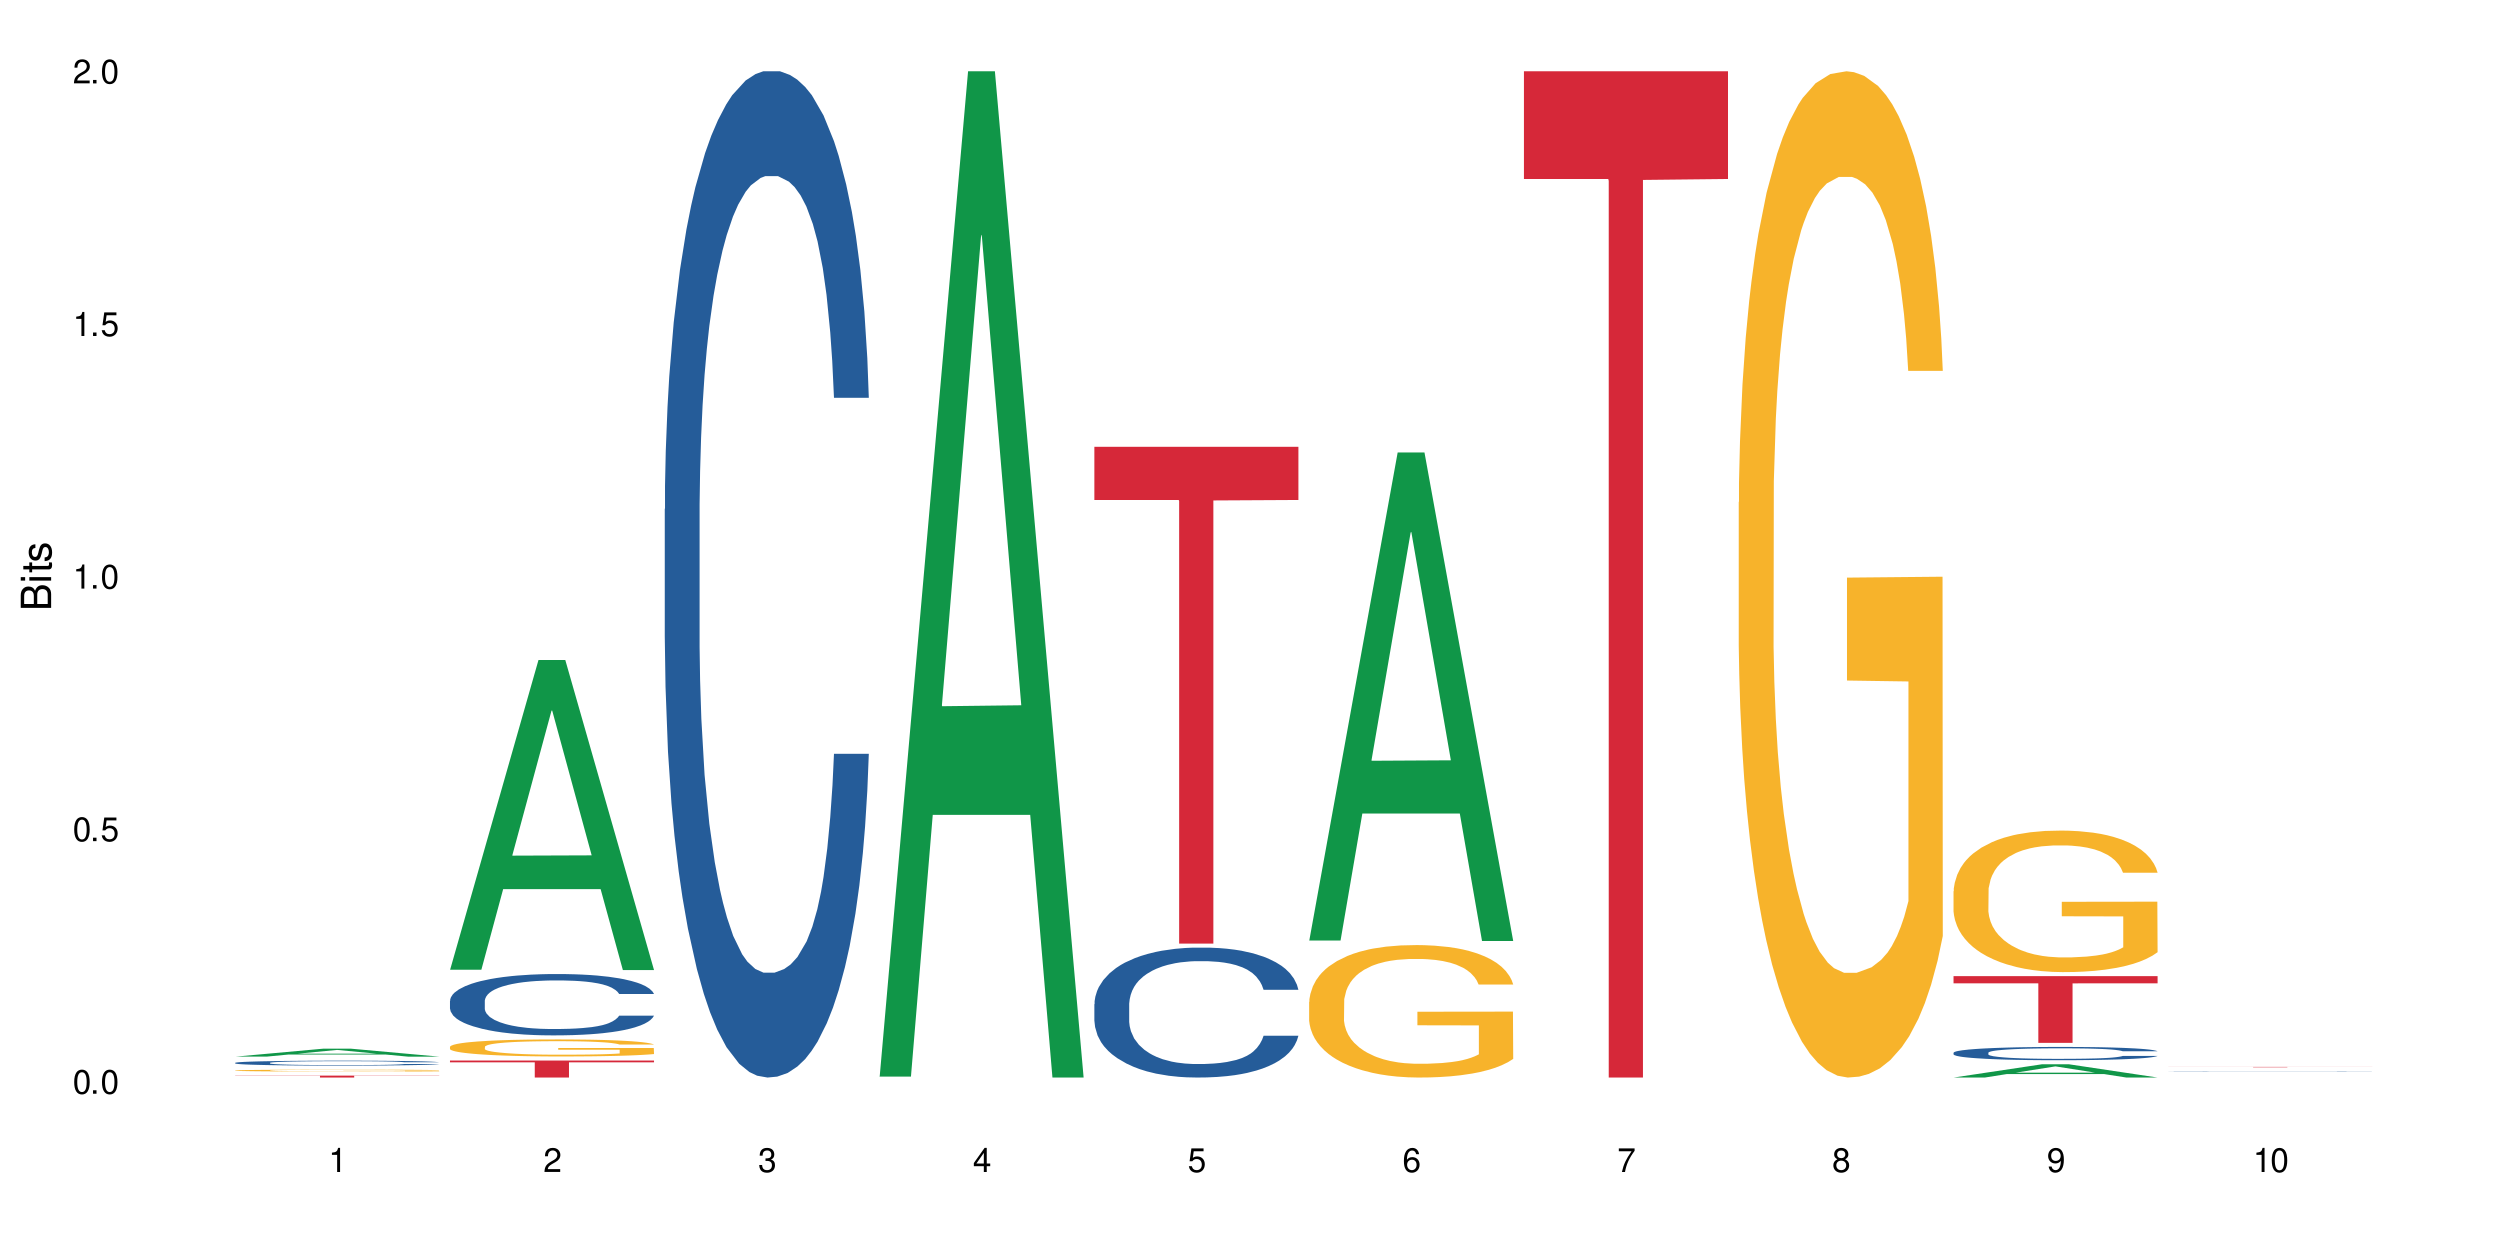 <?xml version="1.0" encoding="UTF-8"?>
<svg xmlns="http://www.w3.org/2000/svg" xmlns:xlink="http://www.w3.org/1999/xlink" width="720" height="360" viewBox="0 0 720 360">
<defs>
<g>
<g id="glyph-0-0">
</g>
<g id="glyph-0-1">
<path d="M 2.641 -6.938 C 2 -6.938 1.422 -6.656 1.078 -6.172 C 0.641 -5.562 0.406 -4.641 0.406 -3.359 C 0.406 -1.016 1.188 0.219 2.641 0.219 C 4.078 0.219 4.859 -1.016 4.859 -3.297 C 4.859 -4.641 4.656 -5.547 4.203 -6.172 C 3.844 -6.656 3.281 -6.938 2.641 -6.938 Z M 2.641 -6.188 C 3.547 -6.188 4 -5.25 4 -3.375 C 4 -1.406 3.562 -0.484 2.625 -0.484 C 1.734 -0.484 1.281 -1.438 1.281 -3.344 C 1.281 -5.25 1.734 -6.188 2.641 -6.188 Z M 2.641 -6.188 "/>
</g>
<g id="glyph-0-2">
<path d="M 1.828 -1 L 0.828 -1 L 0.828 0 L 1.828 0 Z M 1.828 -1 "/>
</g>
<g id="glyph-0-3">
<path d="M 4.562 -6.797 L 1.062 -6.797 L 0.547 -3.094 L 1.328 -3.094 C 1.719 -3.562 2.047 -3.734 2.578 -3.734 C 3.484 -3.734 4.062 -3.109 4.062 -2.094 C 4.062 -1.125 3.484 -0.531 2.578 -0.531 C 1.828 -0.531 1.375 -0.906 1.188 -1.672 L 0.328 -1.672 C 0.453 -1.109 0.547 -0.844 0.75 -0.594 C 1.125 -0.078 1.828 0.219 2.594 0.219 C 3.969 0.219 4.922 -0.781 4.922 -2.219 C 4.922 -3.562 4.031 -4.484 2.719 -4.484 C 2.25 -4.484 1.859 -4.359 1.469 -4.062 L 1.734 -5.969 L 4.562 -5.969 Z M 4.562 -6.797 "/>
</g>
<g id="glyph-0-4">
<path d="M 2.484 -4.938 L 2.484 0 L 3.328 0 L 3.328 -6.938 L 2.766 -6.938 C 2.469 -5.875 2.281 -5.734 0.984 -5.562 L 0.984 -4.938 Z M 2.484 -4.938 "/>
</g>
<g id="glyph-0-5">
<path d="M 4.859 -0.828 L 1.281 -0.828 C 1.359 -1.406 1.672 -1.781 2.5 -2.281 L 3.469 -2.828 C 4.406 -3.344 4.906 -4.062 4.906 -4.906 C 4.906 -5.484 4.672 -6.031 4.266 -6.406 C 3.859 -6.766 3.375 -6.938 2.719 -6.938 C 1.859 -6.938 1.219 -6.625 0.844 -6.031 C 0.609 -5.672 0.5 -5.234 0.484 -4.531 L 1.328 -4.531 C 1.359 -5.016 1.406 -5.281 1.531 -5.516 C 1.75 -5.938 2.188 -6.203 2.703 -6.203 C 3.469 -6.203 4.031 -5.641 4.031 -4.891 C 4.031 -4.344 3.719 -3.859 3.125 -3.516 L 2.234 -3 C 0.812 -2.172 0.406 -1.531 0.328 -0.016 L 4.859 -0.016 Z M 4.859 -0.828 "/>
</g>
<g id="glyph-0-6">
<path d="M 2.125 -3.188 L 2.578 -3.188 C 3.5 -3.188 3.984 -2.766 3.984 -1.922 C 3.984 -1.062 3.469 -0.531 2.594 -0.531 C 1.656 -0.531 1.203 -1 1.156 -2.016 L 0.312 -2.016 C 0.344 -1.453 0.438 -1.094 0.609 -0.781 C 0.953 -0.109 1.625 0.219 2.547 0.219 C 3.953 0.219 4.859 -0.625 4.859 -1.938 C 4.859 -2.828 4.516 -3.297 3.703 -3.594 C 4.344 -3.844 4.656 -4.328 4.656 -5.031 C 4.656 -6.219 3.875 -6.938 2.578 -6.938 C 1.203 -6.938 0.484 -6.172 0.453 -4.703 L 1.297 -4.703 C 1.312 -5.125 1.344 -5.359 1.453 -5.578 C 1.641 -5.969 2.062 -6.203 2.594 -6.203 C 3.344 -6.203 3.797 -5.75 3.797 -5 C 3.797 -4.516 3.609 -4.219 3.25 -4.047 C 3.016 -3.953 2.703 -3.922 2.125 -3.906 Z M 2.125 -3.188 "/>
</g>
<g id="glyph-0-7">
<path d="M 3.141 -1.672 L 3.141 0 L 3.984 0 L 3.984 -1.672 L 4.984 -1.672 L 4.984 -2.438 L 3.984 -2.438 L 3.984 -6.938 L 3.359 -6.938 L 0.266 -2.578 L 0.266 -1.672 Z M 3.141 -2.438 L 1 -2.438 L 3.141 -5.5 Z M 3.141 -2.438 "/>
</g>
<g id="glyph-0-8">
<path d="M 4.781 -5.125 C 4.609 -6.266 3.891 -6.938 2.844 -6.938 C 2.094 -6.938 1.422 -6.578 1.031 -5.953 C 0.594 -5.266 0.406 -4.422 0.406 -3.172 C 0.406 -2 0.578 -1.25 0.984 -0.641 C 1.359 -0.078 1.953 0.219 2.703 0.219 C 3.984 0.219 4.922 -0.75 4.922 -2.094 C 4.922 -3.375 4.062 -4.281 2.844 -4.281 C 2.172 -4.281 1.641 -4.031 1.281 -3.516 C 1.281 -5.234 1.828 -6.188 2.797 -6.188 C 3.391 -6.188 3.797 -5.797 3.938 -5.125 Z M 2.734 -3.531 C 3.547 -3.531 4.062 -2.953 4.062 -2.031 C 4.062 -1.156 3.484 -0.531 2.703 -0.531 C 1.922 -0.531 1.328 -1.188 1.328 -2.078 C 1.328 -2.938 1.906 -3.531 2.734 -3.531 Z M 2.734 -3.531 "/>
</g>
<g id="glyph-0-9">
<path d="M 4.984 -6.797 L 0.438 -6.797 L 0.438 -5.969 L 4.109 -5.969 C 2.5 -3.656 1.828 -2.234 1.328 0 L 2.219 0 C 2.594 -2.172 3.453 -4.047 4.984 -6.094 Z M 4.984 -6.797 "/>
</g>
<g id="glyph-0-10">
<path d="M 3.75 -3.656 C 4.469 -4.094 4.688 -4.438 4.688 -5.078 C 4.688 -6.172 3.844 -6.938 2.641 -6.938 C 1.438 -6.938 0.594 -6.172 0.594 -5.094 C 0.594 -4.438 0.812 -4.094 1.516 -3.656 C 0.734 -3.266 0.359 -2.703 0.359 -1.922 C 0.359 -0.656 1.281 0.219 2.641 0.219 C 3.984 0.219 4.922 -0.656 4.922 -1.922 C 4.922 -2.703 4.531 -3.266 3.75 -3.656 Z M 2.641 -6.188 C 3.359 -6.188 3.812 -5.75 3.812 -5.062 C 3.812 -4.406 3.344 -3.984 2.641 -3.984 C 1.922 -3.984 1.453 -4.406 1.453 -5.078 C 1.453 -5.75 1.922 -6.188 2.641 -6.188 Z M 2.641 -3.266 C 3.484 -3.266 4.062 -2.719 4.062 -1.906 C 4.062 -1.078 3.484 -0.531 2.625 -0.531 C 1.797 -0.531 1.219 -1.094 1.219 -1.906 C 1.219 -2.719 1.781 -3.266 2.641 -3.266 Z M 2.641 -3.266 "/>
</g>
<g id="glyph-0-11">
<path d="M 0.516 -1.578 C 0.672 -0.453 1.406 0.219 2.438 0.219 C 3.188 0.219 3.859 -0.141 4.266 -0.766 C 4.688 -1.453 4.891 -2.297 4.891 -3.547 C 4.891 -4.719 4.703 -5.453 4.312 -6.078 C 3.938 -6.641 3.344 -6.938 2.594 -6.938 C 1.297 -6.938 0.359 -5.969 0.359 -4.625 C 0.359 -3.344 1.234 -2.453 2.453 -2.453 C 3.094 -2.453 3.578 -2.672 4.016 -3.203 C 4 -1.484 3.469 -0.531 2.5 -0.531 C 1.906 -0.531 1.484 -0.906 1.359 -1.578 Z M 2.578 -6.203 C 3.375 -6.203 3.969 -5.531 3.969 -4.641 C 3.969 -3.797 3.391 -3.188 2.547 -3.188 C 1.734 -3.188 1.234 -3.766 1.234 -4.688 C 1.234 -5.562 1.797 -6.203 2.578 -6.203 Z M 2.578 -6.203 "/>
</g>
<g id="glyph-1-0">
</g>
<g id="glyph-1-1">
<path d="M 0 -0.953 L 0 -4.891 C 0 -5.719 -0.234 -6.344 -0.734 -6.797 C -1.188 -7.234 -1.812 -7.469 -2.5 -7.469 C -3.547 -7.469 -4.188 -7 -4.625 -5.875 C -4.984 -6.688 -5.625 -7.094 -6.531 -7.094 C -7.172 -7.094 -7.734 -6.859 -8.141 -6.391 C -8.562 -5.922 -8.75 -5.344 -8.75 -4.5 L -8.75 -0.953 Z M -4.984 -2.062 L -7.766 -2.062 L -7.766 -4.219 C -7.766 -4.844 -7.688 -5.203 -7.453 -5.5 C -7.219 -5.812 -6.859 -5.969 -6.375 -5.969 C -5.891 -5.969 -5.531 -5.812 -5.297 -5.5 C -5.062 -5.203 -4.984 -4.844 -4.984 -4.219 Z M -0.984 -2.062 L -4 -2.062 L -4 -4.781 C -4 -5.766 -3.438 -6.359 -2.484 -6.359 C -1.547 -6.359 -0.984 -5.766 -0.984 -4.781 Z M -0.984 -2.062 "/>
</g>
<g id="glyph-1-2">
<path d="M -6.281 -1.797 L -6.281 -0.797 L 0 -0.797 L 0 -1.797 Z M -8.75 -1.797 L -8.75 -0.797 L -7.484 -0.797 L -7.484 -1.797 Z M -8.75 -1.797 "/>
</g>
<g id="glyph-1-3">
<path d="M -6.281 -3.047 L -6.281 -2.016 L -8.016 -2.016 L -8.016 -1.016 L -6.281 -1.016 L -6.281 -0.172 L -5.469 -0.172 L -5.469 -1.016 L -0.719 -1.016 C -0.078 -1.016 0.281 -1.453 0.281 -2.234 C 0.281 -2.5 0.25 -2.719 0.188 -3.047 L -0.641 -3.047 C -0.609 -2.906 -0.594 -2.766 -0.594 -2.562 C -0.594 -2.141 -0.719 -2.016 -1.156 -2.016 L -5.469 -2.016 L -5.469 -3.047 Z M -6.281 -3.047 "/>
</g>
<g id="glyph-1-4">
<path d="M -4.531 -5.25 C -5.766 -5.25 -6.469 -4.422 -6.469 -2.969 C -6.469 -1.516 -5.719 -0.562 -4.547 -0.562 C -3.562 -0.562 -3.094 -1.062 -2.734 -2.562 L -2.516 -3.484 C -2.344 -4.188 -2.094 -4.469 -1.641 -4.469 C -1.047 -4.469 -0.641 -3.875 -0.641 -3 C -0.641 -2.453 -0.797 -2 -1.062 -1.75 C -1.25 -1.594 -1.422 -1.531 -1.875 -1.469 L -1.875 -0.406 C -0.422 -0.453 0.281 -1.266 0.281 -2.922 C 0.281 -4.5 -0.5 -5.516 -1.719 -5.516 C -2.656 -5.516 -3.172 -4.984 -3.469 -3.734 L -3.703 -2.766 C -3.891 -1.953 -4.156 -1.609 -4.594 -1.609 C -5.188 -1.609 -5.547 -2.125 -5.547 -2.938 C -5.547 -3.75 -5.203 -4.172 -4.531 -4.203 Z M -4.531 -5.25 "/>
</g>
</g>
</defs>
<rect x="-72" y="-36" width="864" height="432" fill="rgb(100%, 100%, 100%)" fill-opacity="1"/>
<path fill-rule="nonzero" fill="rgb(6.275%, 58.824%, 28.235%)" fill-opacity="1" d="M 67.73 304.309 L 67.793 304.309 L 93.223 302.008 L 100.945 302.008 L 126.5 304.312 L 117.52 304.312 L 111.117 303.711 L 83.051 303.711 L 76.773 304.309 L 67.73 304.309 L 85.75 303.461 L 108.543 303.461 L 97.176 302.387 L 97.051 302.383 L 96.926 302.391 L 85.688 303.461 L 85.75 303.461 Z M 67.73 304.309 "/>
<path fill-rule="nonzero" fill="rgb(14.51%, 36.078%, 60%)" fill-opacity="1" d="M 67.73 306.094 L 67.801 306.09 L 67.801 306.059 L 68.02 306.012 L 68.52 305.949 L 69.02 305.906 L 70.312 305.828 L 72.102 305.754 L 73.965 305.699 L 75.328 305.664 L 76.547 305.641 L 79.34 305.59 L 81.133 305.566 L 83.066 305.543 L 85.434 305.523 L 87.152 305.508 L 91.023 305.488 L 93.891 305.48 L 96.113 305.477 L 100.914 305.477 L 103.781 305.48 L 105.859 305.488 L 108.152 305.496 L 110.086 305.508 L 113.457 305.539 L 116.465 305.574 L 117.828 305.594 L 119.977 305.637 L 121.625 305.672 L 122.773 305.707 L 124.062 305.754 L 125.207 305.812 L 126.07 305.879 L 126.5 305.938 L 116.465 305.938 L 115.965 305.883 L 115.391 305.844 L 114.316 305.789 L 113.238 305.754 L 111.734 305.715 L 110.375 305.691 L 108.512 305.664 L 106.863 305.652 L 105.141 305.641 L 103.492 305.633 L 100.34 305.625 L 95.324 305.625 L 92.527 305.637 L 91.023 305.645 L 88.871 305.664 L 87.367 305.68 L 85.578 305.707 L 84.359 305.727 L 82.852 305.762 L 81.777 305.793 L 80.559 305.836 L 79.844 305.867 L 79.199 305.902 L 78.625 305.945 L 78.195 305.992 L 77.906 306.039 L 77.766 306.086 L 77.766 306.289 L 77.906 306.336 L 78.266 306.387 L 79.199 306.469 L 80.559 306.535 L 82.137 306.59 L 83.641 306.629 L 84.5 306.648 L 85.648 306.668 L 87.441 306.695 L 90.02 306.719 L 91.523 306.73 L 93.816 306.742 L 96.184 306.746 L 99.336 306.746 L 102.133 306.742 L 103.996 306.734 L 105.93 306.723 L 108.582 306.703 L 110.23 306.684 L 111.664 306.656 L 112.738 306.633 L 113.457 306.613 L 114.531 306.57 L 115.391 306.527 L 116.035 306.48 L 116.465 306.438 L 126.5 306.438 L 126.07 306.488 L 125.422 306.539 L 124.777 306.578 L 123.777 306.625 L 122.629 306.664 L 120.98 306.711 L 119.617 306.738 L 117.828 306.77 L 116.18 306.797 L 114.387 306.816 L 111.734 306.844 L 110.016 306.855 L 108.152 306.867 L 105.93 306.879 L 103.137 306.887 L 100.125 306.895 L 97.328 306.895 L 94.32 306.891 L 92.098 306.887 L 89.16 306.875 L 85.504 306.852 L 82.852 306.828 L 80.773 306.801 L 78.984 306.777 L 76.977 306.742 L 74.395 306.684 L 72.82 306.641 L 71.746 306.605 L 70.527 306.555 L 69.664 306.508 L 68.664 306.434 L 67.945 306.344 L 67.73 306.273 Z M 67.73 306.094 "/>
<path fill-rule="nonzero" fill="rgb(96.863%, 70.196%, 16.863%)" fill-opacity="1" d="M 67.73 308.297 L 67.801 308.297 L 67.801 308.285 L 68.09 308.262 L 68.805 308.23 L 69.738 308.207 L 70.742 308.184 L 71.387 308.176 L 72.461 308.16 L 73.395 308.148 L 75.758 308.125 L 78.77 308.105 L 80.418 308.094 L 82.281 308.086 L 84.93 308.078 L 86.148 308.074 L 89.875 308.066 L 94.105 308.059 L 100.914 308.059 L 103.852 308.062 L 107.863 308.066 L 110.16 308.07 L 111.949 308.078 L 113.812 308.082 L 116.105 308.094 L 118.258 308.105 L 119.977 308.117 L 121.695 308.133 L 123.129 308.148 L 124.348 308.168 L 125.422 308.188 L 126.07 308.207 L 126.5 308.223 L 116.535 308.223 L 115.965 308.207 L 115.32 308.191 L 114.242 308.176 L 112.094 308.152 L 110.086 308.141 L 108.367 308.133 L 106.215 308.125 L 104.137 308.121 L 101.773 308.117 L 96.543 308.117 L 93.102 308.121 L 91.094 308.125 L 89.66 308.129 L 87.656 308.137 L 86.438 308.141 L 85.719 308.145 L 83.57 308.16 L 82.137 308.176 L 81.348 308.188 L 80.344 308.199 L 79.629 308.215 L 78.84 308.234 L 78.41 308.25 L 77.836 308.285 L 77.766 308.375 L 77.98 308.395 L 78.41 308.414 L 78.984 308.434 L 79.844 308.453 L 80.703 308.469 L 82.207 308.488 L 83.496 308.5 L 84.5 308.508 L 86.438 308.523 L 87.227 308.527 L 89.09 308.535 L 91.023 308.543 L 93.387 308.551 L 95.18 308.555 L 101.703 308.555 L 106 308.551 L 108.727 308.547 L 110.59 308.543 L 111.809 308.539 L 113.312 308.535 L 114.387 308.531 L 115.391 308.523 L 116.609 308.516 L 116.609 308.395 L 98.906 308.395 L 98.906 308.336 L 126.426 308.336 L 126.5 308.535 L 124.992 308.551 L 123.129 308.562 L 121.34 308.574 L 119.477 308.582 L 116.824 308.59 L 114.672 308.598 L 111.375 308.605 L 108.367 308.609 L 105.215 308.613 L 96.184 308.613 L 93.031 308.609 L 90.52 308.605 L 88.227 308.602 L 85.934 308.594 L 83.066 308.582 L 81.203 308.574 L 77.336 308.551 L 75.613 308.539 L 74.469 308.527 L 73.32 308.516 L 72.102 308.5 L 70.957 308.48 L 70.098 308.465 L 69.309 308.449 L 68.734 308.434 L 68.16 308.41 L 67.875 308.391 L 67.73 308.375 Z M 67.73 308.297 "/>
<path fill-rule="nonzero" fill="rgb(83.922%, 15.686%, 22.353%)" fill-opacity="1" d="M 67.73 309.777 L 126.5 309.777 L 126.5 309.836 L 102.008 309.836 L 102.008 310.332 L 92.152 310.332 L 92.152 309.836 L 67.73 309.836 Z M 67.73 309.777 "/>
<path fill-rule="nonzero" fill="rgb(6.275%, 58.824%, 28.235%)" fill-opacity="1" d="M 129.594 279.289 L 129.656 279.207 L 155.082 190.086 L 162.805 190.086 L 188.359 279.371 L 179.383 279.371 L 172.977 256.066 L 144.91 256.066 L 138.633 279.289 L 129.594 279.289 L 147.613 246.426 L 170.402 246.34 L 159.039 204.676 L 158.914 204.59 L 158.789 204.84 L 147.547 246.34 L 147.613 246.426 Z M 129.594 279.289 "/>
<path fill-rule="nonzero" fill="rgb(14.51%, 36.078%, 60%)" fill-opacity="1" d="M 129.594 288.219 L 129.664 288.203 L 129.664 287.816 L 129.879 287.203 L 130.379 286.426 L 130.883 285.895 L 132.172 284.941 L 133.965 284.023 L 135.828 283.312 L 137.188 282.895 L 138.406 282.57 L 141.203 281.973 L 142.992 281.668 L 144.93 281.391 L 147.293 281.117 L 149.016 280.957 L 152.883 280.699 L 155.75 280.586 L 157.973 280.535 L 162.773 280.535 L 165.641 280.602 L 167.719 280.684 L 170.012 280.812 L 171.949 280.957 L 175.316 281.312 L 178.324 281.762 L 179.688 282.02 L 181.836 282.523 L 183.484 283.008 L 184.633 283.426 L 185.922 284.023 L 187.07 284.75 L 187.93 285.57 L 188.359 286.266 L 178.324 286.266 L 177.824 285.621 L 177.25 285.121 L 176.176 284.457 L 175.102 283.992 L 173.598 283.523 L 172.234 283.215 L 170.371 282.91 L 168.723 282.715 L 167.004 282.57 L 165.355 282.473 L 162.199 282.375 L 158.547 282.375 L 157.184 282.41 L 154.391 282.539 L 152.883 282.652 L 150.734 282.875 L 149.23 283.086 L 147.438 283.41 L 146.219 283.684 L 144.715 284.102 L 143.641 284.473 L 142.422 285.008 L 141.703 285.41 L 141.059 285.863 L 140.484 286.395 L 140.055 286.961 L 139.77 287.559 L 139.625 288.137 L 139.625 290.641 L 139.77 291.219 L 140.129 291.898 L 141.059 292.883 L 142.422 293.738 L 143.996 294.414 L 145.504 294.898 L 146.363 295.125 L 147.508 295.383 L 149.301 295.707 L 151.879 296.027 L 153.387 296.156 L 155.68 296.289 L 158.043 296.352 L 161.199 296.352 L 163.992 296.289 L 165.855 296.207 L 167.789 296.078 L 170.441 295.805 L 172.09 295.543 L 173.523 295.238 L 174.598 294.93 L 175.316 294.672 L 176.391 294.172 L 177.25 293.625 L 177.895 293.059 L 178.324 292.512 L 188.359 292.512 L 187.93 293.156 L 187.285 293.785 L 186.641 294.254 L 185.637 294.82 L 184.488 295.32 L 182.84 295.883 L 181.48 296.254 L 179.688 296.66 L 178.039 296.965 L 176.246 297.238 L 173.598 297.562 L 171.875 297.723 L 170.012 297.867 L 167.789 297.996 L 164.996 298.109 L 161.984 298.176 L 159.191 298.191 L 156.18 298.16 L 153.957 298.094 L 151.02 297.949 L 147.367 297.66 L 144.715 297.352 L 142.637 297.047 L 140.844 296.723 L 138.836 296.289 L 136.258 295.578 L 134.68 295.027 L 133.605 294.578 L 132.387 293.945 L 131.527 293.383 L 130.523 292.48 L 129.809 291.332 L 129.594 290.445 Z M 129.594 288.219 "/>
<path fill-rule="nonzero" fill="rgb(96.863%, 70.196%, 16.863%)" fill-opacity="1" d="M 129.594 301.457 L 129.664 301.453 L 129.664 301.363 L 129.949 301.16 L 130.668 300.883 L 131.598 300.656 L 132.602 300.477 L 133.246 300.383 L 134.32 300.246 L 135.254 300.148 L 137.617 299.945 L 140.629 299.758 L 142.277 299.68 L 144.141 299.602 L 146.793 299.516 L 148.012 299.484 L 151.738 299.414 L 155.965 299.367 L 160.625 299.355 L 162.773 299.359 L 165.711 299.379 L 169.727 299.426 L 172.02 299.473 L 173.812 299.516 L 175.676 299.574 L 177.969 299.664 L 180.117 299.773 L 181.836 299.879 L 183.559 300.016 L 184.992 300.156 L 186.211 300.312 L 187.285 300.504 L 187.93 300.66 L 188.359 300.816 L 178.398 300.816 L 177.824 300.66 L 177.18 300.539 L 176.105 300.391 L 175.031 300.281 L 173.953 300.199 L 171.949 300.082 L 170.227 300.008 L 168.078 299.945 L 166 299.906 L 163.633 299.879 L 162.199 299.871 L 158.402 299.871 L 154.961 299.902 L 152.957 299.938 L 151.523 299.973 L 149.516 300.039 L 148.297 300.094 L 147.582 300.129 L 145.43 300.27 L 143.996 300.395 L 143.207 300.48 L 142.207 300.613 L 141.488 300.734 L 140.699 300.914 L 140.27 301.051 L 139.695 301.355 L 139.625 302.16 L 139.84 302.332 L 140.27 302.516 L 140.844 302.676 L 141.703 302.848 L 142.562 302.977 L 144.07 303.152 L 145.359 303.266 L 146.363 303.344 L 148.297 303.465 L 149.086 303.504 L 150.949 303.586 L 152.883 303.648 L 155.25 303.703 L 157.039 303.73 L 159.906 303.75 L 163.562 303.75 L 167.863 303.723 L 170.586 303.688 L 172.449 303.652 L 173.668 303.621 L 175.172 303.57 L 176.246 303.527 L 177.25 303.477 L 178.469 303.402 L 178.469 302.332 L 160.766 302.328 L 160.766 301.824 L 188.289 301.82 L 188.359 303.57 L 186.855 303.691 L 184.992 303.809 L 183.199 303.898 L 181.336 303.977 L 178.684 304.059 L 176.535 304.113 L 173.238 304.176 L 170.227 304.219 L 167.074 304.242 L 164.277 304.258 L 160.984 304.262 L 158.043 304.254 L 154.891 304.227 L 152.383 304.191 L 150.09 304.145 L 147.797 304.086 L 144.93 303.992 L 143.066 303.918 L 141.129 303.824 L 139.195 303.711 L 137.477 303.59 L 136.328 303.496 L 135.184 303.387 L 133.965 303.254 L 132.816 303.102 L 131.957 302.961 L 131.168 302.805 L 130.594 302.656 L 130.023 302.457 L 129.734 302.293 L 129.594 302.156 Z M 129.594 301.457 "/>
<path fill-rule="nonzero" fill="rgb(83.922%, 15.686%, 22.353%)" fill-opacity="1" d="M 129.594 305.426 L 188.359 305.426 L 188.359 305.949 L 163.867 305.957 L 163.867 310.332 L 154.012 310.332 L 154.012 305.961 L 153.871 305.949 L 129.594 305.949 Z M 129.594 305.426 "/>
<path fill-rule="nonzero" fill="rgb(14.51%, 36.078%, 60%)" fill-opacity="1" d="M 191.453 146.621 L 191.523 146.355 L 191.523 140 L 191.738 129.934 L 192.242 117.215 L 192.742 108.477 L 194.031 92.844 L 195.824 77.746 L 197.688 66.09 L 199.051 59.203 L 200.27 53.902 L 203.062 44.102 L 204.855 39.07 L 206.789 34.566 L 209.156 30.062 L 210.875 27.414 L 214.746 23.176 L 217.613 21.32 L 219.832 20.527 L 224.637 20.527 L 227.5 21.586 L 229.582 22.91 L 231.875 25.031 L 233.809 27.414 L 237.176 33.242 L 240.188 40.66 L 241.547 44.898 L 243.699 53.109 L 245.348 61.055 L 246.492 67.945 L 247.785 77.746 L 248.93 89.668 L 249.789 103.176 L 250.219 114.566 L 240.188 114.566 L 239.684 103.973 L 239.113 95.758 L 238.035 84.898 L 236.961 77.215 L 235.457 69.535 L 234.094 64.5 L 232.23 59.469 L 230.582 56.289 L 228.863 53.902 L 227.215 52.316 L 224.062 50.727 L 220.406 50.727 L 219.043 51.254 L 216.25 53.375 L 214.746 55.23 L 212.594 58.938 L 211.09 62.383 L 209.297 67.68 L 208.078 72.184 L 206.574 79.07 L 205.5 85.164 L 204.281 93.906 L 203.566 100.527 L 202.918 107.945 L 202.348 116.688 L 201.918 125.957 L 201.629 135.762 L 201.484 145.297 L 201.484 186.355 L 201.629 195.895 L 201.988 207.02 L 202.918 223.18 L 204.281 237.219 L 205.859 248.344 L 207.363 256.293 L 208.223 260 L 209.371 264.238 L 211.16 269.535 L 213.742 274.836 L 215.246 276.953 L 217.539 279.074 L 219.906 280.133 L 223.059 280.133 L 225.852 279.074 L 227.715 277.75 L 229.652 275.629 L 232.305 271.125 L 233.953 266.887 L 235.387 261.855 L 236.461 256.82 L 237.176 252.582 L 238.254 244.371 L 239.113 235.363 L 239.758 226.094 L 240.188 217.086 L 250.219 217.086 L 249.789 227.684 L 249.145 238.012 L 248.5 245.695 L 247.496 254.969 L 246.352 263.18 L 244.703 272.449 L 243.34 278.543 L 241.547 285.168 L 239.898 290.199 L 238.109 294.703 L 235.457 300 L 233.738 302.648 L 231.875 305.035 L 229.652 307.152 L 226.855 309.008 L 223.848 310.066 L 221.051 310.332 L 218.043 309.801 L 215.82 308.742 L 212.883 306.359 L 209.227 301.59 L 206.574 296.559 L 204.496 291.523 L 202.703 286.227 L 200.699 279.074 L 198.117 267.418 L 196.543 258.41 L 195.465 250.992 L 194.246 240.664 L 193.387 231.391 L 192.383 216.555 L 191.668 197.746 L 191.453 183.18 Z M 191.453 146.621 "/>
<path fill-rule="nonzero" fill="rgb(6.275%, 58.824%, 28.235%)" fill-opacity="1" d="M 253.312 310.059 L 253.375 309.789 L 278.805 20.527 L 286.527 20.527 L 312.082 310.332 L 303.102 310.332 L 296.699 234.684 L 268.633 234.684 L 262.355 310.059 L 253.312 310.059 L 271.332 203.391 L 294.125 203.117 L 282.762 67.875 L 282.633 67.602 L 282.508 68.418 L 271.27 203.117 L 271.332 203.391 Z M 253.312 310.059 "/>
<path fill-rule="nonzero" fill="rgb(14.51%, 36.078%, 60%)" fill-opacity="1" d="M 315.176 289.199 L 315.246 289.164 L 315.246 288.344 L 315.461 287.043 L 315.961 285.402 L 316.465 284.273 L 317.754 282.258 L 319.547 280.309 L 321.41 278.805 L 322.77 277.914 L 323.988 277.23 L 326.785 275.965 L 328.578 275.316 L 330.512 274.734 L 332.875 274.152 L 334.598 273.812 L 338.465 273.262 L 341.332 273.023 L 343.555 272.922 L 348.355 272.922 L 351.223 273.059 L 353.301 273.23 L 355.594 273.504 L 357.531 273.812 L 360.898 274.562 L 363.91 275.52 L 365.27 276.066 L 367.422 277.129 L 369.07 278.152 L 370.215 279.043 L 371.504 280.309 L 372.652 281.848 L 373.512 283.59 L 373.941 285.062 L 363.91 285.062 L 363.406 283.695 L 362.832 282.633 L 361.758 281.23 L 360.684 280.238 L 359.18 279.246 L 357.816 278.598 L 355.953 277.949 L 354.305 277.539 L 352.586 277.23 L 350.938 277.023 L 347.785 276.82 L 344.129 276.82 L 342.766 276.887 L 339.973 277.16 L 338.465 277.402 L 336.316 277.879 L 334.812 278.324 L 333.02 279.008 L 331.801 279.59 L 330.297 280.48 L 329.223 281.266 L 328.004 282.395 L 327.285 283.25 L 326.641 284.207 L 326.066 285.336 L 325.637 286.531 L 325.352 287.797 L 325.207 289.027 L 325.207 294.328 L 325.352 295.559 L 325.711 296.996 L 326.641 299.082 L 328.004 300.895 L 329.578 302.332 L 331.086 303.355 L 331.945 303.836 L 333.09 304.383 L 334.883 305.066 L 337.465 305.75 L 338.969 306.023 L 341.262 306.297 L 343.625 306.434 L 346.781 306.434 L 349.574 306.297 L 351.438 306.125 L 353.375 305.852 L 356.023 305.27 L 357.672 304.723 L 359.105 304.074 L 360.184 303.426 L 360.898 302.879 L 361.973 301.816 L 362.832 300.656 L 363.48 299.457 L 363.91 298.297 L 373.941 298.297 L 373.512 299.664 L 372.867 300.996 L 372.223 301.988 L 371.219 303.184 L 370.07 304.246 L 368.422 305.441 L 367.062 306.23 L 365.27 307.082 L 363.621 307.734 L 361.832 308.316 L 359.18 309 L 357.457 309.34 L 355.594 309.648 L 353.375 309.922 L 350.578 310.16 L 347.57 310.297 L 344.773 310.332 L 341.762 310.266 L 339.543 310.129 L 336.602 309.82 L 332.949 309.203 L 330.297 308.555 L 328.219 307.906 L 326.426 307.219 L 324.418 306.297 L 321.84 304.793 L 320.262 303.629 L 319.188 302.672 L 317.969 301.34 L 317.109 300.141 L 316.105 298.227 L 315.391 295.801 L 315.176 293.918 Z M 315.176 289.199 "/>
<path fill-rule="nonzero" fill="rgb(83.922%, 15.686%, 22.353%)" fill-opacity="1" d="M 315.176 128.68 L 373.941 128.68 L 373.941 143.992 L 349.449 144.129 L 349.449 271.758 L 339.594 271.758 L 339.594 144.262 L 339.453 143.992 L 315.176 143.992 Z M 315.176 128.68 "/>
<path fill-rule="nonzero" fill="rgb(6.275%, 58.824%, 28.235%)" fill-opacity="1" d="M 377.035 270.883 L 377.098 270.754 L 402.527 130.316 L 410.25 130.316 L 435.805 271.016 L 426.824 271.016 L 420.422 234.289 L 392.355 234.289 L 386.078 270.883 L 377.035 270.883 L 395.055 219.098 L 417.848 218.965 L 406.48 153.305 L 406.355 153.172 L 406.23 153.57 L 394.992 218.965 L 395.055 219.098 Z M 377.035 270.883 "/>
<path fill-rule="nonzero" fill="rgb(96.863%, 70.196%, 16.863%)" fill-opacity="1" d="M 377.035 288.52 L 377.105 288.488 L 377.105 287.789 L 377.395 286.223 L 378.109 284.062 L 379.043 282.285 L 380.047 280.891 L 380.691 280.16 L 381.766 279.113 L 382.695 278.348 L 385.062 276.781 L 388.07 275.316 L 389.719 274.688 L 391.582 274.098 L 394.234 273.434 L 395.453 273.191 L 399.18 272.633 L 403.41 272.285 L 408.066 272.18 L 410.219 272.215 L 413.156 272.355 L 417.168 272.738 L 419.461 273.086 L 421.254 273.434 L 423.117 273.887 L 425.41 274.586 L 427.562 275.422 L 429.281 276.258 L 431 277.301 L 432.434 278.418 L 433.652 279.637 L 434.727 281.102 L 435.375 282.32 L 435.805 283.539 L 425.84 283.539 L 425.27 282.32 L 424.621 281.379 L 423.547 280.23 L 422.473 279.395 L 421.398 278.73 L 419.391 277.824 L 417.672 277.266 L 415.52 276.781 L 413.441 276.465 L 411.078 276.258 L 409.645 276.188 L 405.848 276.188 L 402.406 276.43 L 400.398 276.711 L 398.965 276.988 L 396.961 277.512 L 395.742 277.93 L 395.023 278.207 L 392.875 279.289 L 391.441 280.266 L 390.652 280.926 L 389.648 281.973 L 388.934 282.91 L 388.145 284.305 L 387.715 285.352 L 387.141 287.719 L 387.07 293.992 L 387.285 295.316 L 387.715 296.742 L 388.289 298 L 389.148 299.324 L 390.008 300.332 L 391.512 301.691 L 392.801 302.598 L 393.805 303.191 L 395.742 304.129 L 396.527 304.445 L 398.391 305.07 L 400.328 305.559 L 402.691 305.977 L 404.484 306.188 L 407.352 306.359 L 411.008 306.359 L 415.305 306.152 L 418.031 305.871 L 419.895 305.594 L 421.109 305.352 L 422.617 304.965 L 423.691 304.617 L 424.695 304.234 L 425.914 303.645 L 425.914 295.316 L 408.211 295.281 L 408.211 291.379 L 435.73 291.344 L 435.805 304.965 L 434.297 305.906 L 432.434 306.812 L 430.645 307.512 L 428.781 308.102 L 426.129 308.766 L 423.977 309.184 L 420.68 309.672 L 417.672 309.984 L 414.52 310.191 L 411.723 310.297 L 408.426 310.332 L 405.488 310.262 L 402.336 310.055 L 399.824 309.773 L 397.531 309.426 L 395.238 308.973 L 392.371 308.242 L 390.508 307.648 L 388.574 306.918 L 386.641 306.047 L 384.918 305.105 L 383.773 304.375 L 382.625 303.539 L 381.406 302.492 L 380.262 301.309 L 379.398 300.227 L 378.613 299.008 L 378.039 297.859 L 377.465 296.293 L 377.18 295.035 L 377.035 293.957 Z M 377.035 288.52 "/>
<path fill-rule="nonzero" fill="rgb(83.922%, 15.686%, 22.353%)" fill-opacity="1" d="M 438.895 20.527 L 497.664 20.527 L 497.664 51.547 L 473.172 51.82 L 473.172 310.332 L 463.316 310.332 L 463.316 52.094 L 463.176 51.547 L 438.895 51.547 Z M 438.895 20.527 "/>
<path fill-rule="nonzero" fill="rgb(96.863%, 70.196%, 16.863%)" fill-opacity="1" d="M 500.758 144.652 L 500.828 144.387 L 500.828 139.094 L 501.117 127.184 L 501.832 110.777 L 502.766 97.277 L 503.766 86.691 L 504.414 81.133 L 505.488 73.195 L 506.418 67.371 L 508.785 55.461 L 511.793 44.348 L 513.441 39.582 L 515.305 35.082 L 517.957 30.055 L 519.176 28.203 L 522.902 23.965 L 527.133 21.32 L 531.789 20.527 L 533.938 20.789 L 536.879 21.848 L 540.891 24.762 L 543.184 27.406 L 544.977 30.055 L 546.84 33.496 L 549.133 38.789 L 551.281 45.141 L 553.004 51.492 L 554.723 59.43 L 556.156 67.902 L 557.375 77.164 L 558.449 88.281 L 559.094 97.543 L 559.523 106.805 L 549.562 106.805 L 548.988 97.543 L 548.344 90.398 L 547.27 81.664 L 546.195 75.312 L 545.121 70.281 L 543.113 63.402 L 541.395 59.168 L 539.242 55.461 L 537.164 53.078 L 534.801 51.492 L 533.367 50.961 L 529.566 50.961 L 526.129 52.816 L 524.121 54.934 L 522.688 57.051 L 520.68 61.02 L 519.461 64.195 L 518.746 66.312 L 516.598 74.516 L 515.164 81.93 L 514.375 86.957 L 513.371 94.898 L 512.652 102.043 L 511.867 112.629 L 511.438 120.57 L 510.863 138.566 L 510.789 186.207 L 511.004 196.262 L 511.438 207.113 L 512.008 216.641 L 512.867 226.699 L 513.73 234.375 L 515.234 244.695 L 516.523 251.578 L 517.527 256.078 L 519.461 263.223 L 520.25 265.605 L 522.113 270.367 L 524.051 274.074 L 526.414 277.25 L 528.207 278.836 L 531.074 280.16 L 534.727 280.16 L 539.027 278.574 L 541.75 276.457 L 543.613 274.34 L 544.832 272.484 L 546.34 269.574 L 547.414 266.926 L 548.418 264.016 L 549.633 259.516 L 549.633 196.262 L 531.934 195.996 L 531.934 166.355 L 559.453 166.09 L 559.523 269.574 L 558.02 276.719 L 556.156 283.602 L 554.363 288.895 L 552.5 293.395 L 549.852 298.422 L 547.699 301.598 L 544.402 305.305 L 541.395 307.688 L 538.238 309.273 L 535.445 310.066 L 532.148 310.332 L 529.211 309.805 L 526.055 308.215 L 523.547 306.098 L 521.254 303.453 L 518.961 300.012 L 516.094 294.453 L 514.23 289.953 L 512.297 284.395 L 510.359 277.777 L 508.641 270.633 L 507.492 265.074 L 506.348 258.723 L 505.129 250.781 L 503.98 241.785 L 503.121 233.578 L 502.332 224.316 L 501.762 215.582 L 501.188 203.672 L 500.902 194.145 L 500.758 185.941 Z M 500.758 144.652 "/>
<path fill-rule="nonzero" fill="rgb(6.275%, 58.824%, 28.235%)" fill-opacity="1" d="M 562.617 310.328 L 562.68 310.324 L 588.109 306.508 L 595.832 306.508 L 621.387 310.332 L 612.406 310.332 L 606.004 309.336 L 577.938 309.336 L 571.66 310.328 L 562.617 310.328 L 580.637 308.922 L 603.43 308.918 L 592.066 307.133 L 591.938 307.129 L 591.812 307.141 L 580.574 308.918 L 580.637 308.922 Z M 562.617 310.328 "/>
<path fill-rule="nonzero" fill="rgb(14.51%, 36.078%, 60%)" fill-opacity="1" d="M 562.617 303.184 L 562.691 303.18 L 562.691 303.098 L 562.906 302.965 L 563.406 302.797 L 563.906 302.68 L 565.199 302.473 L 566.988 302.273 L 568.852 302.121 L 570.215 302.031 L 571.434 301.961 L 574.227 301.832 L 576.02 301.766 L 577.953 301.707 L 580.32 301.645 L 582.039 301.609 L 585.91 301.555 L 588.777 301.531 L 591 301.52 L 595.801 301.52 L 598.668 301.535 L 600.746 301.551 L 603.039 301.578 L 604.973 301.609 L 608.344 301.688 L 611.352 301.785 L 612.715 301.844 L 614.863 301.949 L 616.512 302.055 L 617.66 302.145 L 618.949 302.273 L 620.098 302.434 L 620.957 302.609 L 621.387 302.762 L 611.352 302.762 L 610.852 302.621 L 610.277 302.512 L 609.203 302.371 L 608.129 302.27 L 606.621 302.168 L 605.262 302.102 L 603.398 302.035 L 601.75 301.992 L 600.027 301.961 L 598.379 301.941 L 595.227 301.918 L 591.57 301.918 L 590.211 301.926 L 587.414 301.953 L 585.91 301.977 L 583.762 302.027 L 582.254 302.074 L 580.465 302.141 L 579.246 302.203 L 577.738 302.293 L 576.664 302.375 L 575.445 302.488 L 574.73 302.574 L 574.086 302.672 L 573.512 302.789 L 573.082 302.91 L 572.793 303.039 L 572.652 303.168 L 572.652 303.707 L 572.793 303.836 L 573.152 303.98 L 574.086 304.195 L 575.445 304.379 L 577.023 304.527 L 578.527 304.633 L 579.387 304.68 L 580.535 304.734 L 582.328 304.805 L 584.906 304.875 L 586.41 304.902 L 588.707 304.934 L 591.07 304.945 L 594.223 304.945 L 597.02 304.934 L 598.883 304.914 L 600.816 304.887 L 603.469 304.828 L 605.117 304.77 L 606.551 304.703 L 607.625 304.637 L 608.344 304.582 L 609.418 304.473 L 610.277 304.355 L 610.922 304.234 L 611.352 304.113 L 621.387 304.113 L 620.957 304.254 L 620.312 304.391 L 619.664 304.492 L 618.664 304.613 L 617.516 304.723 L 615.867 304.844 L 614.504 304.926 L 612.715 305.012 L 611.066 305.078 L 609.273 305.137 L 606.621 305.207 L 604.902 305.242 L 603.039 305.273 L 600.816 305.301 L 598.023 305.328 L 595.012 305.34 L 592.219 305.344 L 589.207 305.336 L 586.984 305.324 L 584.047 305.293 L 580.391 305.23 L 577.738 305.164 L 575.66 305.098 L 573.871 305.027 L 571.863 304.934 L 569.281 304.777 L 567.707 304.66 L 566.633 304.562 L 565.414 304.426 L 564.555 304.301 L 563.551 304.105 L 562.832 303.859 L 562.617 303.668 Z M 562.617 303.184 "/>
<path fill-rule="nonzero" fill="rgb(96.863%, 70.196%, 16.863%)" fill-opacity="1" d="M 562.617 256.664 L 562.691 256.629 L 562.691 255.883 L 562.977 254.207 L 563.691 251.902 L 564.625 250 L 565.629 248.512 L 566.273 247.73 L 567.348 246.613 L 568.281 245.797 L 570.645 244.121 L 573.656 242.555 L 575.305 241.887 L 577.168 241.254 L 579.816 240.547 L 581.035 240.285 L 584.762 239.691 L 588.992 239.316 L 593.648 239.207 L 595.801 239.242 L 598.738 239.391 L 602.754 239.801 L 605.047 240.172 L 606.836 240.547 L 608.699 241.031 L 610.992 241.773 L 613.145 242.668 L 614.863 243.562 L 616.586 244.68 L 618.016 245.871 L 619.234 247.172 L 620.312 248.734 L 620.957 250.039 L 621.387 251.344 L 611.426 251.344 L 610.852 250.039 L 610.207 249.035 L 609.129 247.805 L 608.055 246.91 L 606.98 246.203 L 604.973 245.238 L 603.254 244.641 L 601.105 244.121 L 599.023 243.785 L 596.66 243.562 L 595.227 243.488 L 591.43 243.488 L 587.988 243.746 L 585.98 244.047 L 584.547 244.344 L 582.543 244.902 L 581.324 245.348 L 580.605 245.645 L 578.457 246.801 L 577.023 247.844 L 576.234 248.551 L 575.23 249.668 L 574.516 250.672 L 573.727 252.16 L 573.297 253.277 L 572.723 255.809 L 572.652 262.512 L 572.867 263.926 L 573.297 265.453 L 573.871 266.793 L 574.73 268.207 L 575.59 269.285 L 577.094 270.738 L 578.387 271.707 L 579.387 272.34 L 581.324 273.344 L 582.113 273.68 L 583.977 274.348 L 585.91 274.871 L 588.273 275.316 L 590.066 275.539 L 592.934 275.727 L 596.59 275.727 L 600.891 275.504 L 603.613 275.207 L 605.477 274.906 L 606.695 274.648 L 608.199 274.238 L 609.273 273.863 L 610.277 273.457 L 611.496 272.824 L 611.496 263.926 L 593.793 263.887 L 593.793 259.719 L 621.312 259.68 L 621.387 274.238 L 619.879 275.242 L 618.016 276.211 L 616.227 276.953 L 614.363 277.586 L 611.711 278.297 L 609.559 278.742 L 606.266 279.262 L 603.254 279.598 L 600.102 279.82 L 597.305 279.934 L 594.008 279.969 L 591.07 279.895 L 587.918 279.672 L 585.41 279.375 L 583.113 279.004 L 580.82 278.52 L 577.953 277.738 L 576.09 277.105 L 574.156 276.32 L 572.223 275.391 L 570.5 274.387 L 569.355 273.605 L 568.207 272.711 L 566.988 271.594 L 565.844 270.328 L 564.984 269.176 L 564.195 267.871 L 563.621 266.645 L 563.047 264.969 L 562.762 263.629 L 562.617 262.473 Z M 562.617 256.664 "/>
<path fill-rule="nonzero" fill="rgb(83.922%, 15.686%, 22.353%)" fill-opacity="1" d="M 562.617 281.133 L 621.387 281.133 L 621.387 283.191 L 596.895 283.211 L 596.895 300.355 L 587.039 300.355 L 587.039 283.227 L 586.895 283.191 L 562.617 283.191 Z M 562.617 281.133 "/>
<path fill-rule="nonzero" fill="rgb(14.51%, 36.078%, 60%)" fill-opacity="1" d="M 624.48 308.586 L 624.551 308.586 L 624.766 308.582 L 625.266 308.578 L 625.77 308.574 L 627.059 308.57 L 628.852 308.562 L 630.715 308.559 L 632.074 308.559 L 633.293 308.555 L 636.09 308.551 L 639.816 308.551 L 642.18 308.547 L 647.77 308.547 L 650.637 308.543 L 660.527 308.543 L 662.605 308.547 L 670.203 308.547 L 673.215 308.551 L 674.574 308.551 L 676.727 308.555 L 678.375 308.559 L 679.52 308.559 L 680.809 308.562 L 681.957 308.566 L 682.816 308.57 L 683.246 308.574 L 673.215 308.574 L 672.711 308.57 L 672.137 308.57 L 669.988 308.562 L 668.484 308.562 L 667.121 308.559 L 665.258 308.559 L 663.609 308.555 L 647.77 308.555 L 645.621 308.559 L 642.324 308.559 L 641.105 308.562 L 639.602 308.562 L 638.527 308.566 L 637.309 308.57 L 636.59 308.57 L 635.945 308.574 L 635.371 308.578 L 634.941 308.578 L 634.656 308.582 L 634.512 308.586 L 634.512 308.598 L 634.656 308.602 L 635.016 308.605 L 635.945 308.613 L 637.309 308.617 L 638.883 308.621 L 640.391 308.621 L 641.25 308.625 L 642.395 308.625 L 644.188 308.629 L 665.328 308.629 L 666.977 308.625 L 668.41 308.625 L 669.488 308.621 L 670.203 308.621 L 671.277 308.617 L 672.137 308.617 L 672.781 308.613 L 673.215 308.609 L 683.246 308.609 L 682.816 308.613 L 681.527 308.621 L 680.523 308.621 L 679.375 308.625 L 677.727 308.629 L 676.367 308.629 L 674.574 308.633 L 672.926 308.633 L 671.133 308.637 L 666.762 308.637 L 664.898 308.641 L 645.906 308.641 L 642.254 308.637 L 639.602 308.637 L 637.523 308.633 L 635.73 308.633 L 633.723 308.629 L 631.145 308.625 L 629.566 308.625 L 628.492 308.621 L 627.273 308.617 L 626.414 308.613 L 625.41 308.609 L 624.695 308.602 L 624.48 308.598 Z M 624.48 308.586 "/>
<path fill-rule="nonzero" fill="rgb(83.922%, 15.686%, 22.353%)" fill-opacity="1" d="M 624.48 307.266 L 683.246 307.266 L 683.246 307.281 L 658.754 307.281 L 658.754 307.379 L 648.898 307.379 L 648.898 307.281 L 624.48 307.281 Z M 624.48 307.266 "/>
<g fill="rgb(0%, 0%, 0%)" fill-opacity="1">
<use xlink:href="#glyph-0-1" x="20.965" y="314.993"/>
<use xlink:href="#glyph-0-2" x="25.965" y="314.993"/>
<use xlink:href="#glyph-0-1" x="28.965" y="314.993"/>
</g>
<g fill="rgb(0%, 0%, 0%)" fill-opacity="1">
<use xlink:href="#glyph-0-1" x="20.965" y="242.251"/>
<use xlink:href="#glyph-0-2" x="25.965" y="242.251"/>
<use xlink:href="#glyph-0-3" x="28.965" y="242.251"/>
</g>
<g fill="rgb(0%, 0%, 0%)" fill-opacity="1">
<use xlink:href="#glyph-0-4" x="20.965" y="169.509"/>
<use xlink:href="#glyph-0-2" x="25.965" y="169.509"/>
<use xlink:href="#glyph-0-1" x="28.965" y="169.509"/>
</g>
<g fill="rgb(0%, 0%, 0%)" fill-opacity="1">
<use xlink:href="#glyph-0-4" x="20.965" y="96.767"/>
<use xlink:href="#glyph-0-2" x="25.965" y="96.767"/>
<use xlink:href="#glyph-0-3" x="28.965" y="96.767"/>
</g>
<g fill="rgb(0%, 0%, 0%)" fill-opacity="1">
<use xlink:href="#glyph-0-5" x="20.965" y="24.024"/>
<use xlink:href="#glyph-0-2" x="25.965" y="24.024"/>
<use xlink:href="#glyph-0-1" x="28.965" y="24.024"/>
</g>
<g fill="rgb(0%, 0%, 0%)" fill-opacity="1">
<use xlink:href="#glyph-0-4" x="94.613" y="337.532"/>
</g>
<g fill="rgb(0%, 0%, 0%)" fill-opacity="1">
<use xlink:href="#glyph-0-5" x="156.477" y="337.532"/>
</g>
<g fill="rgb(0%, 0%, 0%)" fill-opacity="1">
<use xlink:href="#glyph-0-6" x="218.336" y="337.532"/>
</g>
<g fill="rgb(0%, 0%, 0%)" fill-opacity="1">
<use xlink:href="#glyph-0-7" x="280.199" y="337.532"/>
</g>
<g fill="rgb(0%, 0%, 0%)" fill-opacity="1">
<use xlink:href="#glyph-0-3" x="342.059" y="337.532"/>
</g>
<g fill="rgb(0%, 0%, 0%)" fill-opacity="1">
<use xlink:href="#glyph-0-8" x="403.918" y="337.532"/>
</g>
<g fill="rgb(0%, 0%, 0%)" fill-opacity="1">
<use xlink:href="#glyph-0-9" x="465.781" y="337.532"/>
</g>
<g fill="rgb(0%, 0%, 0%)" fill-opacity="1">
<use xlink:href="#glyph-0-10" x="527.641" y="337.532"/>
</g>
<g fill="rgb(0%, 0%, 0%)" fill-opacity="1">
<use xlink:href="#glyph-0-11" x="589.5" y="337.532"/>
</g>
<g fill="rgb(0%, 0%, 0%)" fill-opacity="1">
<use xlink:href="#glyph-0-4" x="648.863" y="337.532"/>
<use xlink:href="#glyph-0-1" x="653.863" y="337.532"/>
</g>
<g fill="rgb(0%, 0%, 0%)" fill-opacity="1">
<use xlink:href="#glyph-1-1" x="14.725" y="176.012"/>
<use xlink:href="#glyph-1-2" x="14.725" y="168.012"/>
<use xlink:href="#glyph-1-3" x="14.725" y="165.012"/>
<use xlink:href="#glyph-1-4" x="14.725" y="162.012"/>
</g>
</svg>
